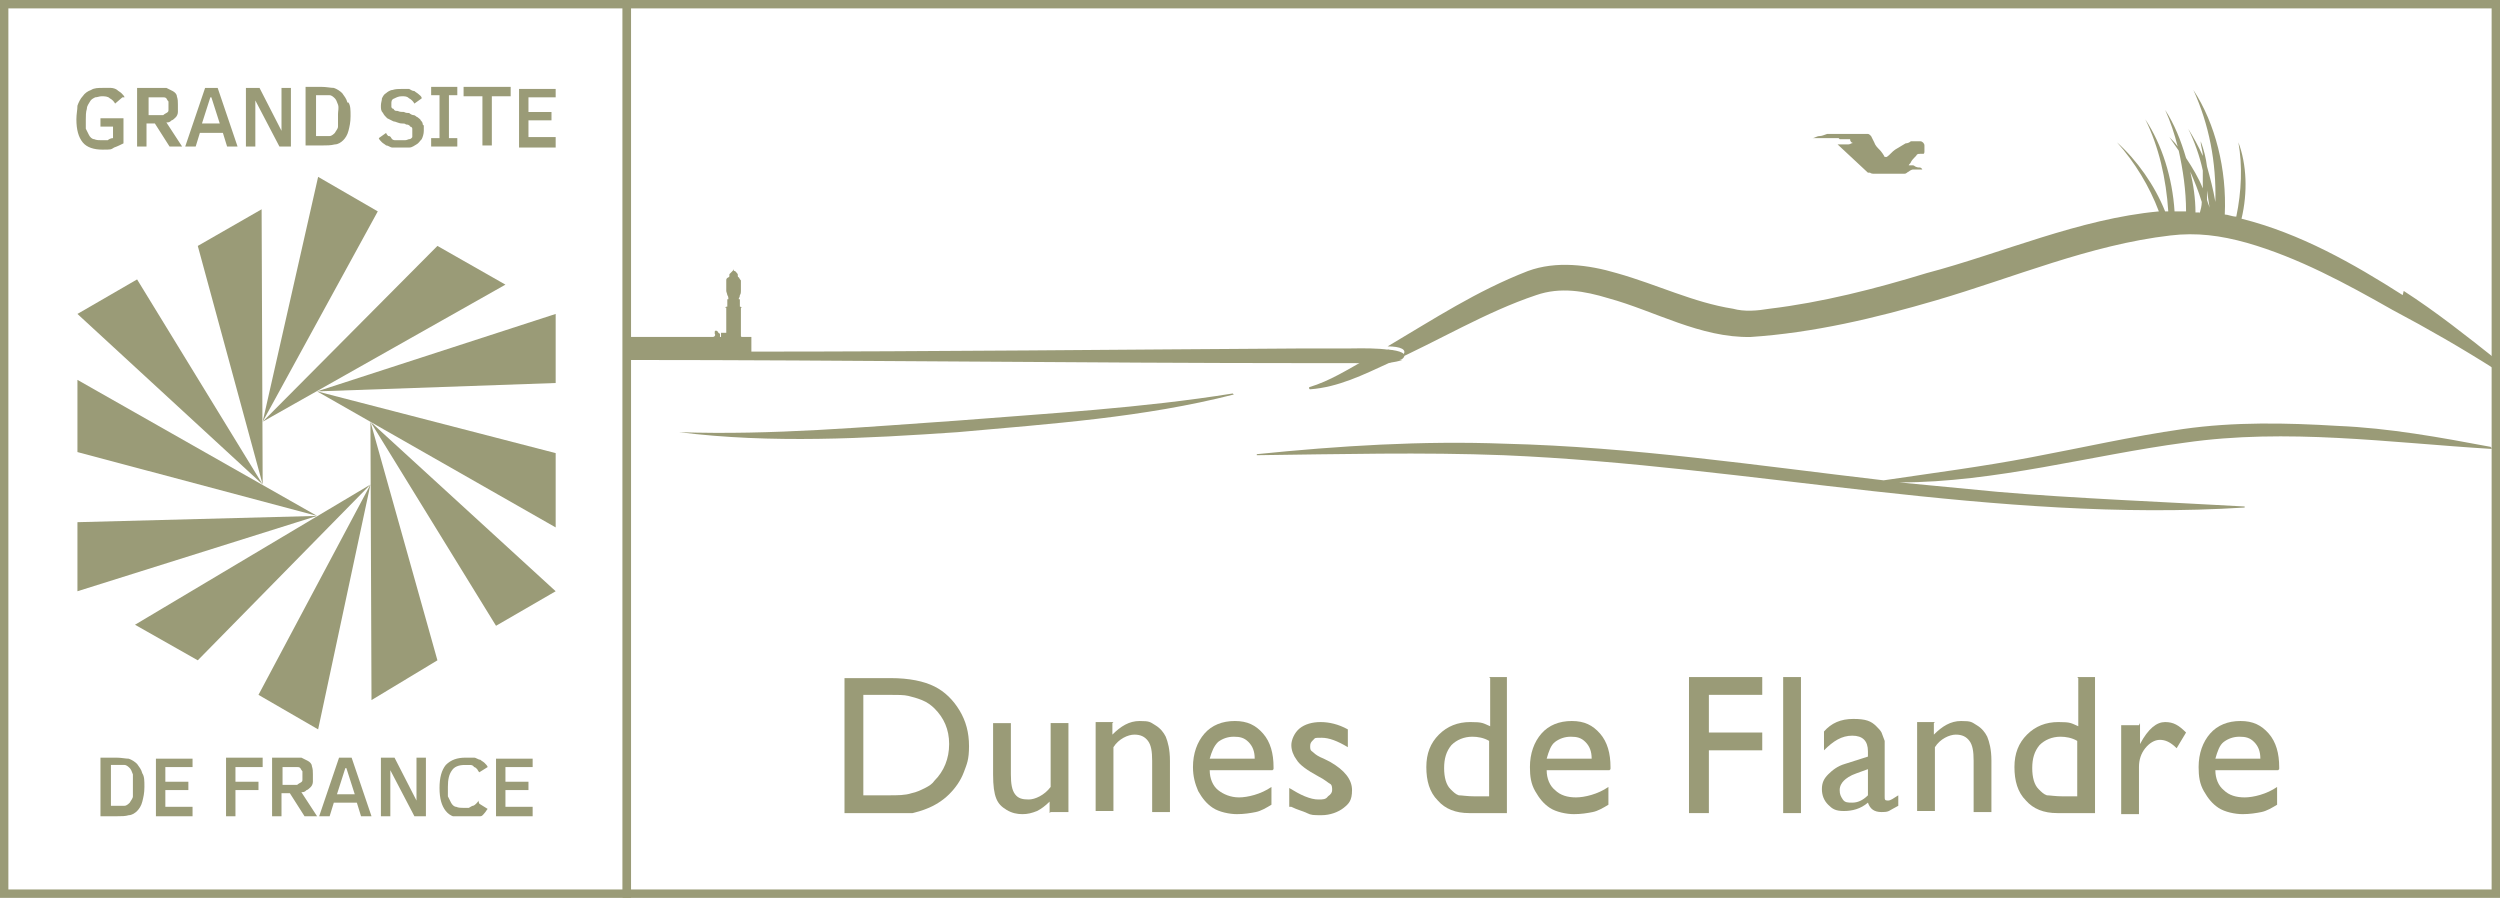 <?xml version="1.0" encoding="UTF-8"?>
<svg xmlns="http://www.w3.org/2000/svg" xmlns:xlink="http://www.w3.org/1999/xlink" version="1.1" viewBox="0 0 238.9 85.8">
  <defs>
    <style>
      .cls-1, .cls-2 {
        fill: none;
      }

      .cls-3 {
        fill: #9a9b77;
      }

      .cls-2 {
        stroke: #9a9b77;
        stroke-miterlimit: 10;
        stroke-width: .8px;
      }

      .cls-4 {
        clip-path: url(#clippath);
      }
    </style>
    <clipPath id="clippath">
      <rect class="cls-1" x="7.3" y="8.3" width="45.8" height="69.7"></rect>
    </clipPath>
  </defs>
  <g>
    <g id="Calque_2">
      <g id="Calque_11">
        <g>
          <rect class="cls-2" x=".4" y=".4" width="59.5" height="85"></rect>
          <rect class="cls-2" x="59.9" y=".4" width="178.6" height="85"></rect>
          <g>
            <path class="cls-3" d="M80.7,77.7v-12.9h4.4c1.8,0,3.2.3,4.2.8s1.8,1.3,2.4,2.3c.6,1,.9,2.1.9,3.4s-.2,1.7-.5,2.5-.8,1.5-1.4,2.1c-.6.6-1.4,1.1-2.2,1.4-.5.2-.9.3-1.3.4-.4,0-1.2,0-2.3,0h-4.1ZM84.8,66.4h-2.3v9.6h2.4c.9,0,1.6,0,2.2-.2.5-.1.9-.3,1.3-.5s.7-.4.9-.7c.9-.9,1.4-2.1,1.4-3.5s-.5-2.5-1.4-3.4c-.3-.3-.7-.6-1.2-.8s-.9-.3-1.3-.4-1-.1-1.9-.1h0Z"></path>
            <path class="cls-3" d="M100.3,77.7v-1.1c-.4.4-.8.7-1.2.9-.5.2-.9.3-1.4.3s-1-.1-1.5-.4c-.5-.3-.8-.6-1-1.1-.2-.5-.3-1.2-.3-2.3v-4.9h1.7v4.9c0,.9.1,1.5.4,1.9.3.4.7.5,1.3.5s1.5-.4,2.1-1.2v-6.1h1.7v8.5h-1.7Z"></path>
            <path class="cls-3" d="M106.3,69.1v1.1c.8-.8,1.6-1.3,2.6-1.3s1,.1,1.5.4c.5.3.8.7,1,1.1.2.5.4,1.2.4,2.3v4.9h-1.7v-4.9c0-.9-.1-1.5-.4-1.9s-.7-.6-1.3-.6-1.5.4-2,1.2v6.1h-1.7v-8.5h1.7Z"></path>
            <path class="cls-3" d="M121.6,73.6h-6c0,.8.3,1.5.8,1.9s1.2.7,2,.7,2.1-.3,3.1-1v1.7c-.5.3-1,.6-1.5.7-.5.1-1.1.2-1.8.2s-1.7-.2-2.3-.6c-.6-.4-1-.9-1.4-1.6-.3-.7-.5-1.4-.5-2.3,0-1.3.4-2.4,1.1-3.2.7-.8,1.7-1.2,2.9-1.2s2,.4,2.7,1.2c.7.8,1,1.9,1,3.2v.2h0ZM115.6,72.5h4.3c0-.7-.2-1.2-.6-1.6-.4-.4-.8-.5-1.4-.5s-1.1.2-1.5.5c-.4.4-.6.9-.8,1.6h0Z"></path>
            <path class="cls-3" d="M123.2,77.1v-1.8c.5.3,1,.6,1.5.8.5.2.9.3,1.3.3s.7,0,.9-.3c.3-.2.4-.4.4-.6s0-.5-.2-.6-.5-.4-1.1-.7c-1.1-.6-1.8-1.1-2.1-1.6-.3-.4-.5-.9-.5-1.4s.3-1.2.8-1.6,1.2-.6,2-.6,1.7.2,2.6.7v1.7c-1-.6-1.8-.9-2.5-.9s-.6,0-.8.2-.3.3-.3.6,0,.4.3.6c.2.2.5.4,1,.6l.6.3c1.4.8,2.1,1.7,2.1,2.7s-.3,1.3-.8,1.7c-.5.4-1.3.7-2.1.7s-1,0-1.4-.2-.9-.3-1.5-.6h0Z"></path>
            <path class="cls-3" d="M142.3,64.7h1.7v13h-3.6c-1.3,0-2.3-.4-3-1.2-.8-.8-1.1-1.9-1.1-3.2s.4-2.3,1.2-3.1c.8-.8,1.8-1.2,3-1.2s1.2.1,1.9.4v-4.6ZM142.3,76.2v-5.4c-.5-.3-1.1-.4-1.6-.4-.8,0-1.5.3-2,.8-.5.6-.7,1.3-.7,2.2s.2,1.6.6,2c.3.3.5.5.8.6.3,0,.8.1,1.6.1h1.3Z"></path>
            <path class="cls-3" d="M153.8,73.6h-6c0,.8.3,1.5.8,1.9.5.5,1.2.7,2,.7s2.1-.3,3.1-1v1.7c-.5.3-1,.6-1.5.7-.5.1-1.1.2-1.8.2s-1.7-.2-2.3-.6c-.6-.4-1-.9-1.4-1.6-.4-.7-.5-1.4-.5-2.3,0-1.3.4-2.4,1.1-3.2.7-.8,1.7-1.2,2.9-1.2s2,.4,2.7,1.2c.7.8,1,1.9,1,3.2v.2h0ZM147.8,72.5h4.3c0-.7-.2-1.2-.6-1.6s-.8-.5-1.4-.5-1.1.2-1.5.5-.6.9-.8,1.6Z"></path>
            <path class="cls-3" d="M161.5,64.7h6.9v1.7h-5.1v3.6h5.1v1.7h-5.1v6h-1.9v-13Z"></path>
            <path class="cls-3" d="M170.4,64.7h1.7v13h-1.7v-13Z"></path>
            <path class="cls-3" d="M180.1,72.5v3.6c0,.3,0,.4.3.4s.5-.2,1-.5v1c-.4.2-.7.4-.9.5s-.5.1-.7.1c-.7,0-1.1-.3-1.3-.9-.7.6-1.5.8-2.3.8s-1.1-.2-1.5-.6-.6-.9-.6-1.5.2-1,.6-1.4.9-.8,1.6-1l2.2-.7v-.5c0-1-.5-1.5-1.5-1.5s-1.8.5-2.7,1.4v-1.8c.7-.8,1.6-1.2,2.8-1.2s1.7.2,2.2.7c.2.2.4.4.5.6.1.3.2.5.3.8,0,.3,0,.7,0,1.5h0ZM178.5,76v-2.5l-1.1.4c-.6.2-1,.5-1.2.7-.2.2-.4.5-.4.9s.1.6.3.9.5.3.9.3c.5,0,1-.2,1.5-.7Z"></path>
            <path class="cls-3" d="M184.8,69.1v1.1c.8-.8,1.6-1.3,2.6-1.3s1,.1,1.5.4c.5.3.8.7,1,1.1.2.5.4,1.2.4,2.3v4.9h-1.7v-4.9c0-.9-.1-1.5-.4-1.9s-.7-.6-1.3-.6-1.5.4-2,1.2v6.1h-1.7v-8.5h1.7,0Z"></path>
            <path class="cls-3" d="M198.5,64.7h1.7v13h-3.6c-1.3,0-2.3-.4-3-1.2-.8-.8-1.1-1.9-1.1-3.2s.4-2.3,1.2-3.1c.8-.8,1.8-1.2,3-1.2s1.2.1,1.9.4v-4.6ZM198.5,76.2v-5.4c-.5-.3-1.1-.4-1.6-.4-.8,0-1.5.3-2,.8-.5.6-.7,1.3-.7,2.2s.2,1.6.6,2c.3.3.5.5.8.6.3,0,.8.1,1.6.1h1.3Z"></path>
            <path class="cls-3" d="M204.5,69.1v2h0c.8-1.5,1.6-2.1,2.4-2.1s1.3.3,2,1l-.9,1.5c-.6-.6-1.1-.8-1.6-.8s-1,.3-1.4.8-.6,1.1-.6,1.8v4.5h-1.7v-8.5h1.7Z"></path>
            <path class="cls-3" d="M217.7,73.6h-6c0,.8.3,1.5.8,1.9.5.5,1.2.7,2,.7s2.1-.3,3.1-1v1.7c-.5.3-1,.6-1.5.7-.5.1-1.1.2-1.8.2s-1.7-.2-2.3-.6c-.6-.4-1-.9-1.4-1.6-.4-.7-.5-1.4-.5-2.3,0-1.3.4-2.4,1.1-3.2.7-.8,1.7-1.2,2.9-1.2s2,.4,2.7,1.2c.7.8,1,1.9,1,3.2v.2h0ZM211.7,72.5h4.3c0-.7-.2-1.2-.6-1.6s-.8-.5-1.4-.5-1.1.2-1.5.5-.6.9-.8,1.6Z"></path>
          </g>
          <path class="cls-3" d="M141.3,29.6s0,0,0,0h0Z"></path>
          <path class="cls-3" d="M141.3,29.6s0,0,0,0h0Z"></path>
          <path class="cls-3" d="M141.3,29.6s0,0,0,0h0Z"></path>
          <path class="cls-3" d="M59.9,33.8v.6c-.1,0-.2-.2-.2-.3,0,0,0-.1,0-.1,0,0,0-.1.2-.1h0Z"></path>
          <path class="cls-3" d="M132.6,33.5c-.2.1-.4.2-.6.3-.5.3-.9.6-1.4.8,1.1,0,2.2,0,3.4-.3.6-.5-.2-.8-1.4-.9h0Z"></path>
          <path class="cls-3" d="M229.6,28.2c-4.7-3-9.8-5.9-15.4-7.3.6-2.5.5-5.2-.3-7.3.4,2.2.3,4.7-.2,7.1-.4,0-.8-.2-1.1-.2.2-4.3-.9-8.7-3-11.9,1.5,3.3,2.2,6.9,2.1,10.7-.2-1.2-.5-2.3-.8-3.4-.1-.8-.3-1.6-.6-2.4,0,.5.2.9.2,1.4-.4-.9-.9-1.8-1.4-2.6.6,1.2,1.1,2.6,1.4,4,0,.6,0,1.1,0,1.7-.4-1-1-2-1.6-2.9-.5-1.7-1.1-3.2-2-4.6.5,1.1.9,2.3,1.2,3.5-.2-.3-.5-.6-.8-.9.3.4.6.9.9,1.3.4,1.8.7,3.8.7,5.8-.4,0-.8,0-1.1,0-.2-3.2-1.2-6.4-2.8-8.8,1.3,2.6,2,5.7,2.2,8.8-.1,0-.2,0-.3,0-1-2.5-2.7-4.9-4.6-6.6,1.7,1.9,3.1,4.2,4,6.6-7.6.7-15,4-22.2,5.9-4.9,1.5-10,2.8-15,3.4-1.2.2-2.4.3-3.5,0-3.8-.6-7.2-2.3-11.1-3.4-2.7-.8-5.8-1.2-8.5-.2-4.9,1.9-9,4.6-13.4,7.2,1.2,0,2,.3,1.4.9-1.1.4-2.3.3-3.4.3-1.8,1-3.5,2.1-5.5,2.7,0,0,0,0,0,.1,0,0,0,.1.1.1,2.7-.2,5.1-1.4,7.5-2.5,4.7-2.1,9.3-4.9,14.1-6.5,2.3-.8,4.6-.4,6.9.3,4.4,1.2,8.8,3.8,13.6,3.7,6-.4,11.9-1.8,17.7-3.5,7.5-2.2,14.7-5.3,22.4-6.2,2.5-.3,4.8,0,7.3.7,4.9,1.4,9.5,3.9,13.9,6.4,3.4,1.8,6.7,3.7,10,5.8v-1c-2.9-2.3-5.8-4.6-8.9-6.6h0ZM210.2,20.3c-.1,0-.3,0-.4,0,0-1.3-.2-2.7-.5-3.9.4.9.8,1.9,1.1,2.9,0,.4-.1.7-.2,1.1h0ZM210.9,19.1c0-.3,0-.6,0-.9.1.7.2,1.3.3,2,0-.4-.2-.7-.3-1.1h0Z"></path>
          <path class="cls-3" d="M238,42.7c-4.8-.9-9.7-1.8-14.6-2-4.9-.3-9.9-.4-14.8.3-4.9.7-9.7,1.8-14.5,2.7-4.7.9-9.4,1.5-14.1,2.2-12-1.4-24-3.2-36.2-3.5-7.9-.3-15.8.2-23.7,1,0,0,0,.1,0,.1,7.9-.1,15.8-.3,23.6,0,23.6,1,47,6.5,70.8,5,0,0,0-.1,0-.1-7-.4-16.7-.8-23.6-1.4-3.2-.3-6.3-.6-9.4-.9,9.2,0,18.3-2.6,27.3-3.8,9.7-1.4,19.5,0,29.3.6,0,0,0,0,0-.1h0Z"></path>
          <path class="cls-3" d="M117.9,37.7c-8.6,2.2-17.5,2.8-26.4,3.6-8.8.6-17.8,1.1-26.6,0,8.9.3,17.7-.5,26.5-1.1,8.8-.7,17.7-1.2,26.4-2.6h0Z"></path>
          <path class="cls-3" d="M134,34.4c-1.5.5-3.1.3-4.6.3h-4.6c-20.5,0-44.2-.3-64.7-.3,0,0,0,0,0,0v-2.2h0c.3,0,.6,0,.8,0s.1,0,.2,0c.2,0,.4,0,.6,0,.5,0,.9,0,1.3,0,.1,0,.2,0,.4,0,.1,0,.3,0,.4,0s.3,0,.4,0c.1,0,.2,0,.4,0,.4,0,.8,0,1.2,0h0c.2,0,.4,0,.6,0,0,0,0,0,.1,0,.2,0,.4,0,.6,0,.2,0,.4,0,.5,0s0,0,.1,0c.1,0,.3,0,.4,0,.2,0,.3-.2.2-.3,0,0,0,0,0,0,0,0,0-.2,0-.2,0,0,0-.1.1-.1s.1,0,.2.1c0,0,0,.1.2.2,0,0,0,0,0,.2,0,0,0,0,0,.1,0,0,0,0,.1,0,0,0,0,0,0,0,0,0,0-.1,0-.2,0,0,0-.1,0-.2,0,0,0,0,0,0,0,0,.2,0,.3,0,0,0,.1,0,.2,0,0-.6,0-1.4,0-1.8,0,0,0,0,0-.1,0-.1,0-.3,0-.5,0,0,0,0,0,0,0,0,0,0-.1,0s0,0,0,0c0,0,0-.1.2-.1s0,0,0,0c0,0,0-.2,0-.3,0,0,0,0,0,0s0,0-.1,0c0,0,0,0,0,0,0,0,0,0,0,0,0,0,0,0,.1,0,0,0,0,0,0,0,0-.1,0-.2,0-.4,0,0,0,0,0,0s0,0-.1,0c0,0,0,0,0,0s0,0,0,0c0,0,.1,0,.2,0,0,0,0,0,0-.1,0,0,0-.2-.1-.3,0-.1-.1-.3-.1-.4,0-.2,0-.4,0-.6,0,0,0-.1,0-.2,0,0,0-.1,0-.2,0-.1,0-.2.2-.3,0,0,0,0,0,0,.1,0,.1-.1.1-.2,0,0,0,0,0-.1,0,0,0,0,0,0,.1-.1.2-.2.3-.3,0,0,.1-.1.1-.2s0-.2,0-.3c0,0,0-.1,0-.1s0,0,0,.1c0,.1,0,.2,0,.3s0,.2.1.2c.1,0,.2.2.3.3,0,0,0,0,0,0,0,0,0,0,0,.1,0,.1,0,.2.1.2,0,0,0,0,0,0,0,0,.1.2.2.3,0,0,0,.1,0,.2,0,0,0,.1,0,.2,0,.2,0,.4,0,.6,0,.1,0,.3-.1.4,0,0,0,.2-.1.3,0,0,0,0,0,.1,0,0,.1,0,.2,0,0,0,0,0,0,0,0,0,0,0,0,0,0,0,0,0-.1,0s0,0,0,0c0,.1,0,.2,0,.4,0,0,0,0,0,0,0,0,0,0,.1,0,0,0,0,0,0,0,0,0,0,0,0,0,0,0,0,0-.1,0s0,0,0,0c0,.1,0,.2,0,.3,0,0,0,0,0,0,0,0,.1,0,.2.1,0,0,0,0,0,0s0,0-.1,0,0,0,0,0c0,.1,0,.3,0,.5,0,0,0,0,0,.1,0,.4,0,1.5,0,2.1h0c0,0,0,.1.1.1.2,0,.3,0,.5,0s.1,0,.2,0c0,0,.2,0,.2,0,0,0,0,0,0,.2,0,0,0,0,0,.1,0,.2,0,.4,0,.6,0,0,0,.1,0,.2s0,0,0,0c0,.1,0,.2,0,.3,17.3,0,35.9-.2,52.4-.3h4.6c.8,0,5.9-.2,4.6.9h0Z"></path>
          <path class="cls-3" d="M175.6,13.8c0,0-.1,0-.2,0,0,0,0,0-.1,0,0,0,0,0,0,0,.1,0,.2,0,.3,0,.1,0,.3,0,.4,0,0,0,.2,0,.3,0,0,0,.1,0,.2,0,0,0,0,0,.1,0,0,0,.2,0,.3-.1,0,0,0,0,.1,0,0,0,0,0,0,0,0,0,0,0,0-.1,0,0,0,0,0,0,0,0,0,0-.1,0,0,0-.1-.2-.1-.2,0,0,0,0,0,0,0,0,0,0,0-.1,0,0,0,0,0,0,0,0,0,0,0,0,0,0,0,0,0,0s0,0,0,0c0,0,0,0-.1,0,0,0,0,0,0,0,0,0,0,0,0,0,0,0,0,0,0,0,0,0,0,0-.1,0,0,0,0,0,0,0,0,0,0,0,0,0,0,0,0,0,0,0,0,0,0,0-.1,0,0,0,0,0,0,0,0,0,0,0,0,0,0,0,0,0,0,0,0,0,0,0-.1,0,0,0,0,0-.1,0,0,0,0,0,0,0,0,0,0,0,0,0,0,0,0,0,0,0,0,0,0,0-.1,0,0,0,0,0,0,0,0,0,0,0,0,0,0,0,0,0,0,0,0,0-.1,0-.2,0,0,0,0,0,0,0,0,0,0,0,0,0,0,0,0,0,0,0,0,0-.1,0-.2,0,0,0,0,0-.1-.1,0,0,0,0,0,0,0,0,0,0,0,0,0,0,0,0-.1,0,0,0,0,0,0,0,0,0,0,0,0,0,0,0-.1,0-.2,0,0,0,0,0,0,0,0,0,0,0,0,0,0,0,0,0,0,0,0,0-.2,0-.2,0,0,0-.1,0-.2,0,0,0,0,0,0,0,0,0,0,0,0,0,0,0-.2,0-.3,0,0,0,0,0-.1,0,0,0,0,0,0,0,0,0,0,0,0,0-.1,0-.2,0-.4,0,0,0,0,0-.1,0,0,0,0,0,0,0,0,0,0,0,0,0,0,0-.1,0-.2,0,0,0,0,0,0,0,0,0,0,0,0,0,0,0,0,0-.1,0,0,0-.2,0-.2,0,0,0,0,0,0,0,0,0,0,0,0,0,0,0-.2,0-.2,0,0,0,0,0-.1,0,0,0,0,0,0,0,0,0,0,0-.1,0,0,0,0,0,0,0,0,0,0,0,0,0,0,0,0,0,0,0,0,0,0,0,0,0,0,0,0,0,0,0,0,0,0,0,0,0,.2,0,.4-.2.7-.2.2,0,.4-.1.7-.2.2,0,.3,0,.5,0,.1,0,.3,0,.4,0,0,0,.2,0,.3,0,.3,0,.6,0,.8,0,.2,0,.4,0,.6,0,.2,0,.4,0,.6,0,0,0,0,0,.1,0,.1,0,.2,0,.3,0,0,0,.2,0,.3,0,.1,0,.2.1.3.2.1.2.2.4.3.6.1.3.3.5.5.7.2.2.4.5.5.7,0,0,0,0,0,0,0,0,0,0,0,0,0,0,.2,0,.2,0,0,0,0,0,0,0,.3-.2.5-.5.8-.7.3-.2.7-.4,1-.6.2,0,.4-.1.5-.2.2,0,.3,0,.5,0,.1,0,.3,0,.4,0,.2,0,.4.2.4.4,0,.1,0,.2,0,.3,0,.1,0,.2,0,.3,0,0,0,.2-.1.2,0,0,0,0,0,0,0,0,0,0,0,0,0,0,0,0,0,0,0,0,0,0,0,0,0,0-.1,0-.2,0,0,0,0,0,0,0,0,0,0,0,0,0,0,0,0,0-.1,0,0,0,0,0,0,0,0,0,0,0,0,0,0,0,0,0,0,0,0,0,0,0,0,0,0,0,0,0,0,0,0,0,0,0,0,0,0,0,0,0,0,0,0,0,0,0,0,0,0,0,0,0,0,0,0,0,0,0,0,0,0,0,0,0,0,0h0s0,0,0,0c0,0,0,0,0,0,0,0,0,0,0,0s0,0,0,0,0,0,0,0c0,0,0,0,0,0,0,0,0,0,0,0-.2,0-.3,0-.4.2,0,0,0,0-.1.1-.1.1-.3.3-.4.5,0,.1-.2.2-.2.3,0,0,0,0,0,0,0,0,0,0,0,0,.1,0,.3,0,.4,0,0,0,.1,0,.2.1,0,0,.2.1.3.1.2,0,.3,0,.4.2,0,0,0,0,0,0,0,0,0,0,0,0,0,0-.1,0-.2,0-.2,0-.5,0-.7,0-.1,0-.3.1-.4.2-.1,0-.2.2-.4.2-.1,0-.2,0-.3,0-.2,0-.4,0-.5,0-.1,0-.3,0-.4,0,0,0-.2,0-.2,0-.1,0-.2,0-.3,0,0,0-.1,0-.2,0s-.2,0-.3,0c0,0,0,0,0,0,0,0,0,0,0,0-.1,0-.2,0-.4,0,0,0,0,0,0,0,0,0,0,0,0,0,0,0,0,0,0,0,0,0-.1,0-.2,0,0,0-.2,0-.2,0,0,0-.2,0-.3-.1,0,0,0,0,0,0,0,0,0,0,0,0,0,0-.1,0-.2,0,0,0,0,0,0,0,0,0,0,0,0,0,0,0,0,0,0,0h0Z"></path>
        </g>
      </g>
      <polygon class="cls-3" points="36.1 20.2 30.4 16.9 25.1 40.3 36.1 20.2"></polygon>
      <polygon class="cls-3" points="25 20 18.9 23.5 25.1 46.3 25 20"></polygon>
      <polygon class="cls-3" points="7.4 30 25.1 46.3 13.1 26.7 7.4 30"></polygon>
      <polygon class="cls-3" points="7.4 43.2 30.3 49.3 7.4 36.3 7.4 43.2"></polygon>
      <polygon class="cls-3" points="7.4 49.9 7.4 56.5 30.3 49.3 7.4 49.9"></polygon>
      <polygon class="cls-3" points="12.9 59.7 18.9 63.1 35.4 46.3 12.9 59.7"></polygon>
      <polygon class="cls-3" points="24.7 66.4 30.4 69.7 35.4 46.3 24.7 66.4"></polygon>
      <polygon class="cls-3" points="35.5 66.9 41.8 63.1 35.4 40.3 35.5 66.9"></polygon>
      <polygon class="cls-3" points="47.4 59.8 53.1 56.5 35.4 40.3 47.4 59.8"></polygon>
      <polygon class="cls-3" points="53.1 50.4 53.1 43.3 30.3 37.4 53.1 50.4"></polygon>
      <polygon class="cls-3" points="30.3 37.4 53.1 36.6 53.1 30 30.3 37.4"></polygon>
      <polygon class="cls-3" points="48.3 27.2 41.8 23.5 25.1 40.3 48.3 27.2"></polygon>
      <g class="cls-4">
        <path class="cls-3" d="M50.9,78v-.9h-2.6v-1.6h2.2v-.8h-2.2v-1.4h2.6v-.8h-3.5v5.6h3.5ZM45.7,76.5c0,.1-.1.2-.2.3,0,0-.2.2-.3.2-.1,0-.2.1-.4.2-.1,0-.3,0-.5,0s-.5,0-.7-.1c-.2,0-.4-.2-.5-.4-.1-.2-.2-.4-.3-.6,0-.3,0-.6,0-.9,0-.7.1-1.2.4-1.6.2-.3.6-.5,1.2-.5s.4,0,.5,0c.1,0,.3,0,.4.2.1,0,.2.1.3.2,0,0,.1.2.2.3l.8-.5c0-.1-.2-.3-.3-.4-.1-.1-.3-.2-.4-.3-.2,0-.4-.2-.6-.2-.2,0-.5,0-.8,0-.8,0-1.4.2-1.9.7-.4.5-.6,1.2-.6,2.2s.2,1.7.6,2.2c.4.5,1,.7,1.9.7s.5,0,.8,0c.2,0,.4-.1.6-.2.2,0,.3-.2.4-.3.1-.1.2-.3.3-.4l-.8-.5ZM40.7,78v-5.6h-.9v4.1l-2.1-4.1h-1.3v5.6h.9v-4.4l2.3,4.4h1.1ZM33.1,73.4l.8,2.5h-1.7l.8-2.5ZM31.5,78l.4-1.3h2.2l.4,1.3h1l-1.9-5.6h-1.2l-1.9,5.6h.9ZM28.9,74.5c0,.1,0,.2-.2.3,0,0-.2.1-.3.2-.1,0-.3,0-.5,0h-.9v-1.7h.9c.2,0,.3,0,.5,0,.1,0,.2,0,.3.1,0,0,.1.2.2.3,0,.1,0,.2,0,.4s0,.3,0,.4M30.3,78l-1.5-2.3c.2,0,.3,0,.5-.2.1,0,.3-.2.4-.3.1-.1.2-.3.2-.5,0-.2,0-.4,0-.7s0-.5-.1-.8c0-.2-.2-.4-.4-.5-.2-.1-.4-.2-.6-.3-.3,0-.5,0-.9,0h-1.9v5.6h.9v-2.2h.8l1.4,2.2h1.1ZM25.1,73.3v-.9h-3.5v5.6h.9v-2.5h2.2v-.8h-2.2v-1.4h2.5ZM18.4,78v-.9h-2.6v-1.6h2.2v-.8h-2.2v-1.4h2.6v-.8h-3.5v5.6h3.5ZM12.7,76.1c0,.2-.2.4-.3.6-.1.1-.3.3-.5.3-.2,0-.5,0-.8,0h-.5v-3.9h.5c.3,0,.6,0,.8,0,.2,0,.4.2.5.3.1.1.2.3.3.6,0,.2,0,.6,0,.9s0,.7,0,.9M13.6,73.9c-.1-.4-.3-.6-.5-.9-.2-.2-.5-.4-.8-.5-.3,0-.7-.1-1.2-.1h-1.5v5.6h1.6c.4,0,.8,0,1.1-.1.3,0,.6-.2.8-.4.2-.2.4-.5.5-.9.1-.4.2-.8.2-1.4s0-1-.2-1.3"></path>
        <path class="cls-3" d="M53.1,14v-.9h-2.6v-1.6h2.2v-.8h-2.2v-1.4h2.6v-.8h-3.5v5.6h3.5ZM48.8,9.2v-.9h-4.5v.9h1.8v4.7h.9v-4.7h1.8ZM43.7,13.2h-.8v-4.1h.8v-.8h-2.5v.8h.8v4.1h-.8v.8h2.5v-.8ZM40.4,11.9c0-.2-.1-.3-.2-.4,0-.1-.2-.2-.3-.3-.1,0-.2-.2-.4-.2-.1,0-.3-.1-.4-.2-.2,0-.3,0-.5-.1-.2,0-.4,0-.6-.1-.2,0-.3,0-.4-.2-.1,0-.2-.1-.2-.2,0,0,0-.2,0-.3,0-.2,0-.4.3-.5.2-.1.4-.2.7-.2s.5,0,.7.2c.2.1.4.3.5.5l.7-.5c0-.2-.2-.3-.3-.4-.1-.1-.3-.2-.4-.3-.2,0-.3-.1-.5-.2-.2,0-.4,0-.7,0s-.6,0-.9.1c-.2,0-.5.2-.6.3-.2.1-.3.3-.4.5,0,.2-.1.4-.1.7s0,.5.2.7c.1.2.2.3.4.5.2.1.4.2.6.3.2,0,.5.2.8.2.2,0,.3,0,.4.1.1,0,.3,0,.4.2.1,0,.2.1.2.2,0,0,0,.2,0,.4s0,.3,0,.4c0,0-.1.2-.3.2-.1,0-.2.1-.4.1-.1,0-.3,0-.4,0s-.4,0-.5,0c-.1,0-.3,0-.4-.2s-.2-.2-.3-.2c0,0-.2-.2-.2-.3l-.7.5c0,.1.2.3.3.4.1.1.3.2.4.3.2,0,.4.2.6.2.2,0,.5,0,.8,0s.6,0,.8,0c.3,0,.5-.2.7-.3.2-.1.3-.3.5-.5.1-.2.2-.5.2-.8s0-.4,0-.5M32.3,12.1c0,.2-.2.4-.3.6-.1.1-.3.3-.5.3-.2,0-.5,0-.8,0h-.5v-3.9h.5c.3,0,.6,0,.8,0,.2,0,.4.2.5.3.1.1.2.3.3.6s0,.6,0,.9,0,.7,0,.9M33.2,9.8c-.1-.4-.3-.6-.5-.9-.2-.2-.5-.4-.8-.5-.3,0-.7-.1-1.2-.1h-1.5v5.6h1.6c.4,0,.8,0,1.2-.1.3,0,.6-.2.8-.4.2-.2.4-.5.5-.9.1-.4.2-.8.2-1.4s0-1-.2-1.3M27.8,14v-5.6h-.9v4.1l-2.1-4.1h-1.3v5.6h.9v-4.4l2.3,4.4h1.1ZM20.2,9.3l.8,2.5h-1.7l.8-2.5ZM18.7,14l.4-1.3h2.2l.4,1.3h1l-1.9-5.6h-1.2l-1.9,5.6h.9ZM16.1,10.5c0,.1,0,.2-.2.3,0,0-.2.1-.3.2-.1,0-.3,0-.5,0h-.9v-1.7h.9c.2,0,.3,0,.5,0,.1,0,.2,0,.3.1,0,0,.1.2.2.3,0,.1,0,.2,0,.4s0,.3,0,.4M17.4,14l-1.5-2.3c.2,0,.3,0,.5-.2.1,0,.3-.2.4-.3.1-.1.2-.3.2-.5,0-.2,0-.4,0-.7s0-.5-.1-.8c0-.2-.2-.4-.4-.5-.2-.1-.4-.2-.6-.3-.3,0-.5,0-.9,0h-1.9v5.6h.9v-2.2h.8l1.4,2.2h1.1ZM11.9,9.3c0-.1-.2-.3-.3-.4s-.3-.2-.4-.3-.4-.2-.6-.2c-.2,0-.5,0-.8,0-.4,0-.8,0-1.1.2-.3.1-.6.3-.8.6-.2.2-.4.6-.5.9,0,.4-.1.8-.1,1.3,0,1,.2,1.7.6,2.2.4.5,1.1.7,1.9.7s.8,0,1.1-.2c.3-.1.7-.3.9-.4v-2.4h-2.2v.8h1.2v1.1c-.2,0-.4.1-.5.2-.2,0-.4,0-.6,0s-.5,0-.7-.1c-.2,0-.4-.2-.5-.4-.1-.2-.2-.4-.3-.6,0-.3,0-.6,0-.9s0-.7.1-1c0-.3.2-.5.3-.7.1-.2.3-.3.5-.4.2,0,.4-.1.6-.1.3,0,.6,0,.8.2.2.1.4.3.5.5l.7-.6Z"></path>
      </g>
    </g>
  </g>
</svg>
